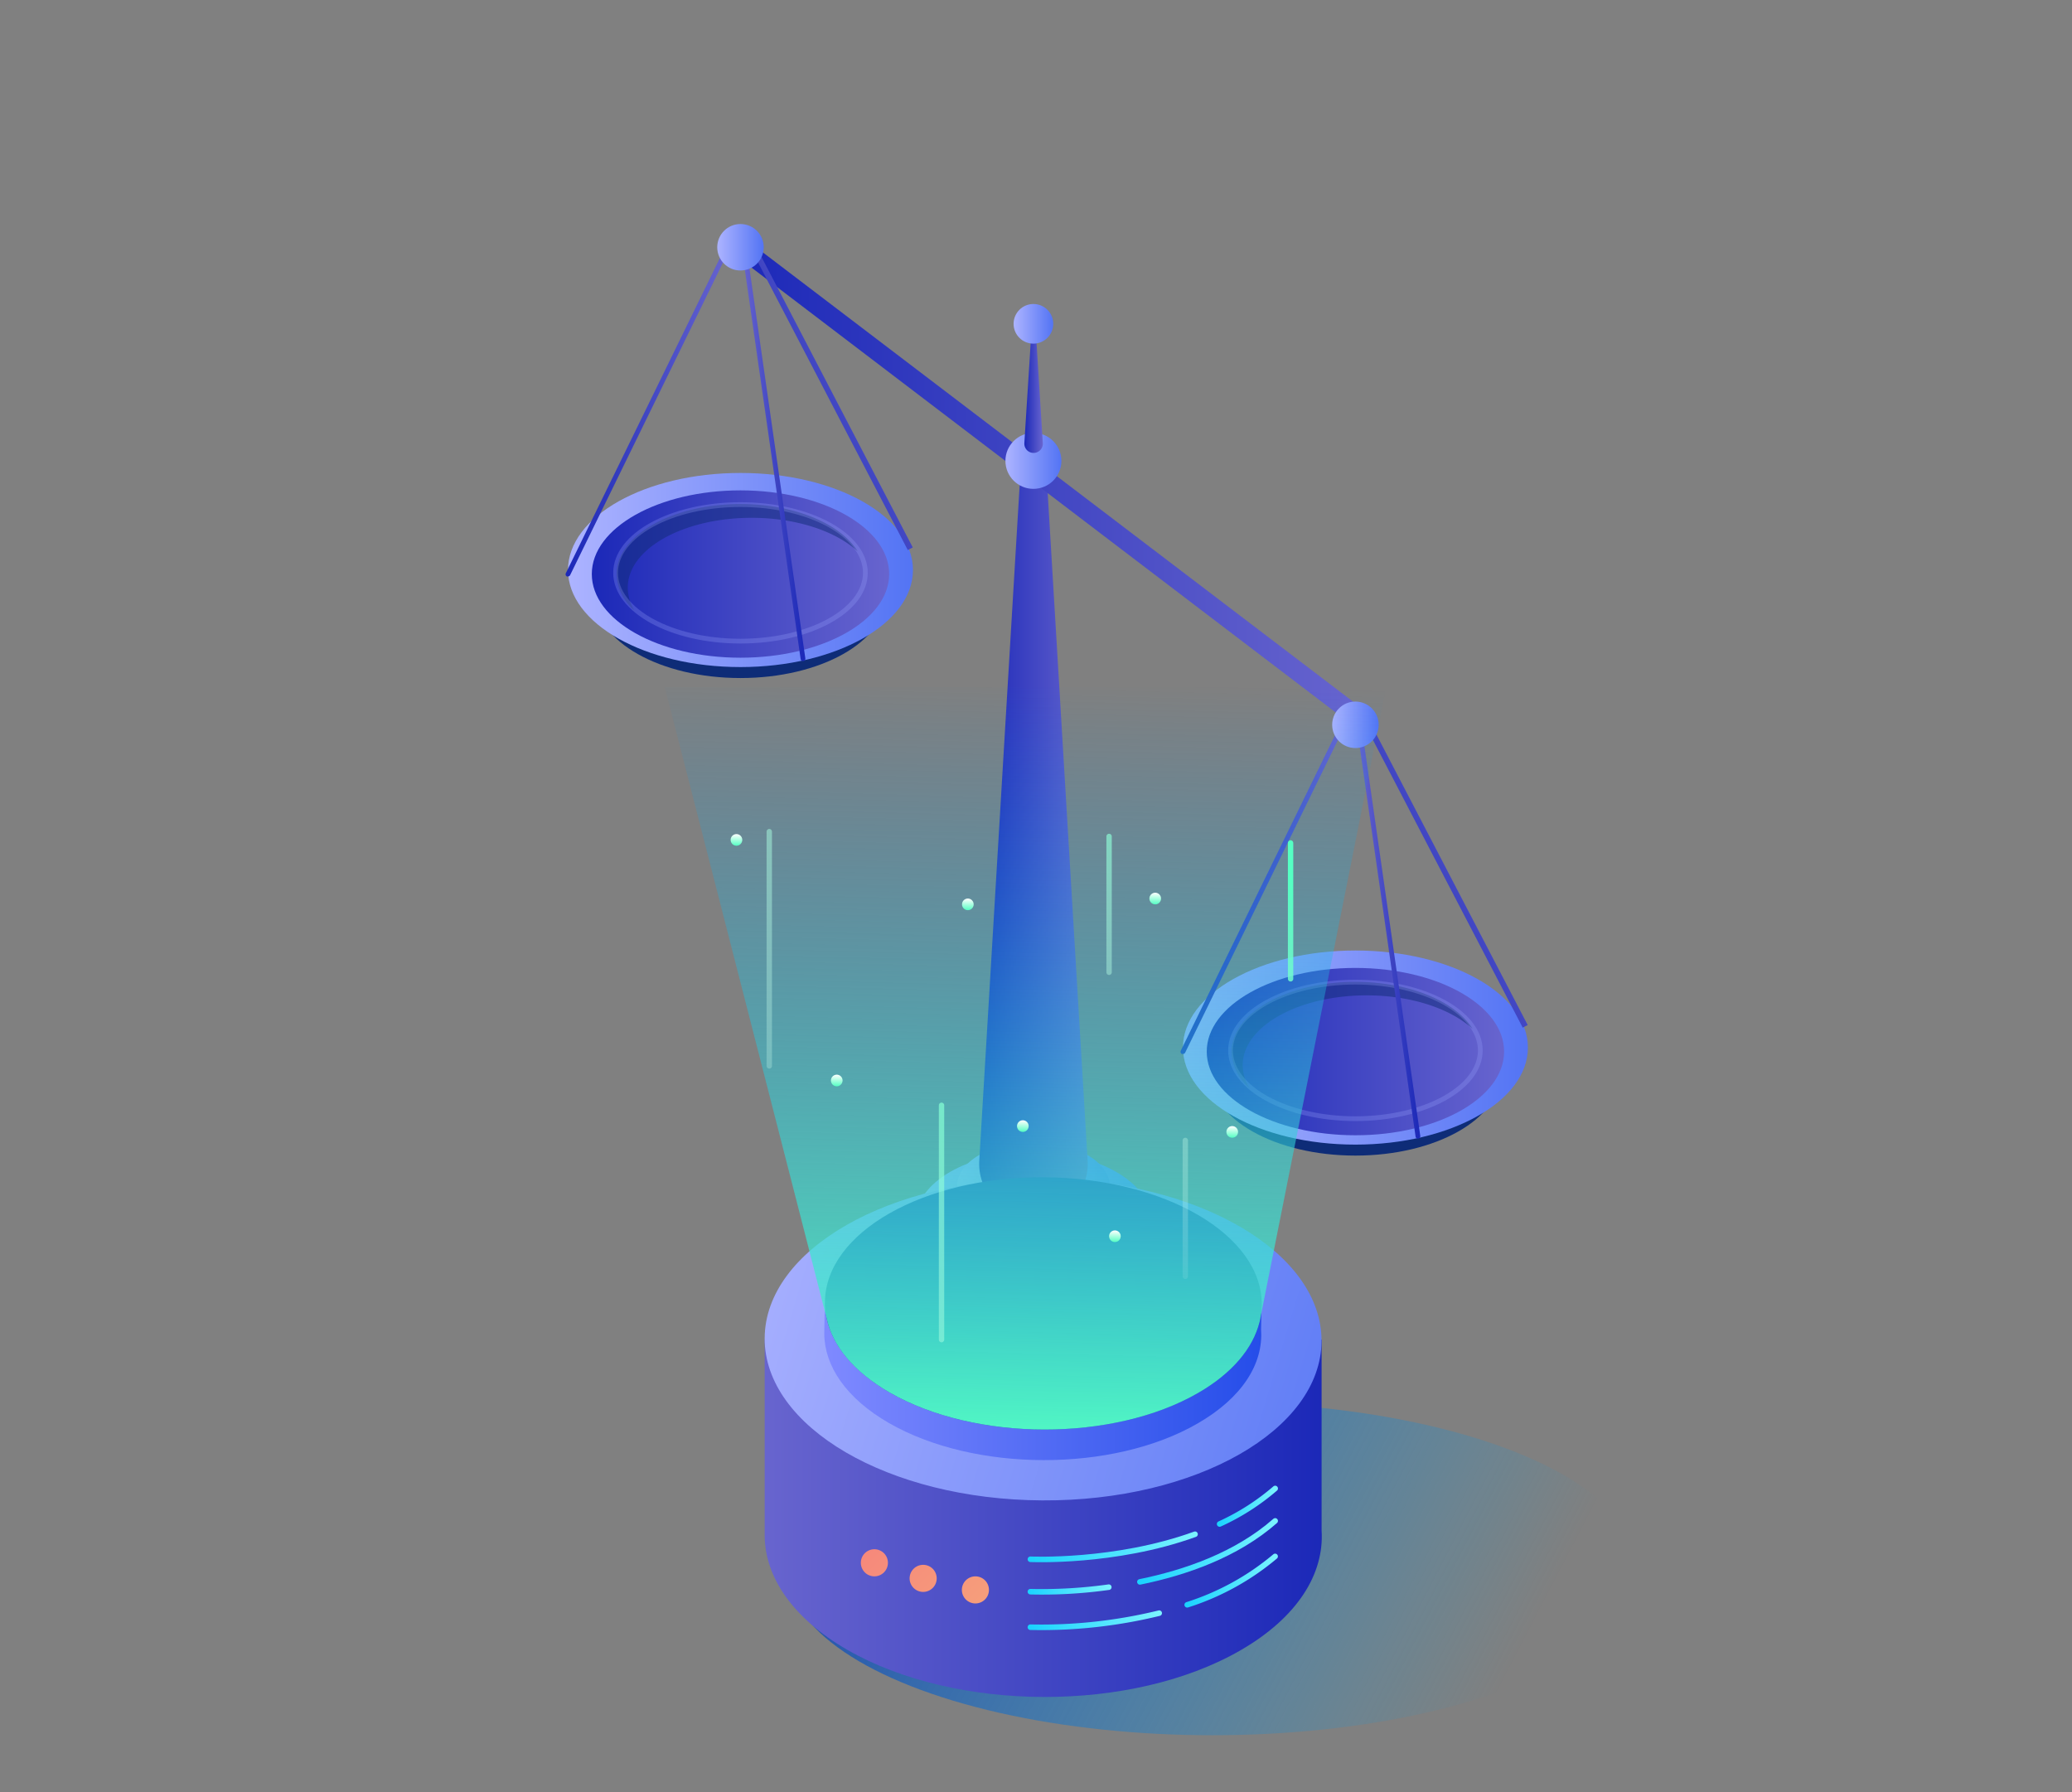 <svg xmlns="http://www.w3.org/2000/svg" width="370" height="320" viewBox="0 0 370 320">
    <rect x="0" y="0" width="370" height="320" fill="#808080" stroke="none"/>
    <defs>
        <linearGradient id="a" x1="-.016%" x2="100.024%" y1="49.863%" y2="49.863%">
            <stop offset="0%" stop-color="#1B28B8"/>
            <stop offset="99%" stop-color="#6764CE"/>
        </linearGradient>
        <linearGradient id="b" x1="-.008%" x2="99.992%" y1="50.014%" y2="50.014%">
            <stop offset="1%" stop-color="#ACB3FF"/>
            <stop offset="100%" stop-color="#5374F4"/>
        </linearGradient>
        <linearGradient id="c" x1=".048%" x2="100.169%" y1="50.331%" y2="50.331%">
            <stop offset="0%" stop-color="#1B28B8"/>
            <stop offset="99%" stop-color="#6764CE"/>
        </linearGradient>
        <linearGradient id="d" x1="49.734%" x2="50.216%" y1="-.008%" y2="99.991%">
            <stop offset="1%" stop-color="#ACB3FF"/>
            <stop offset="100%" stop-color="#5374F4"/>
        </linearGradient>
        <linearGradient id="e" x1="-.147%" x2="100.111%" y1="51.389%" y2="51.389%">
            <stop offset="0%" stop-color="#1B28B8"/>
            <stop offset="99%" stop-color="#6764CE"/>
        </linearGradient>
        <linearGradient id="f" x1="-.004%" x2="100.023%" y1="49.984%" y2="49.984%">
            <stop offset="1%" stop-color="#ACB3FF"/>
            <stop offset="100%" stop-color="#5374F4"/>
        </linearGradient>
        <linearGradient id="g" x1="-.031%" x2="99.96%" y1="50.024%" y2="50.024%">
            <stop offset="0%" stop-color="#1B28B8"/>
            <stop offset="99%" stop-color="#6764CE"/>
        </linearGradient>
        <linearGradient id="h" x1="-.141%" x2="100.056%" y1="49.943%" y2="49.943%">
            <stop offset="0%" stop-color="#1B28B8"/>
            <stop offset="99%" stop-color="#6764CE"/>
        </linearGradient>
        <linearGradient id="i" x1="0%" y1="50%" y2="50%">
            <stop offset="1%" stop-color="#ACB3FF"/>
            <stop offset="100%" stop-color="#5374F4"/>
        </linearGradient>
        <linearGradient id="j" x1="-.908%" x2="99.301%" y1="50.021%" y2="50.021%">
            <stop offset="0%" stop-color="#1B28B8"/>
            <stop offset="99%" stop-color="#6764CE"/>
        </linearGradient>
        <linearGradient id="k" x1="-.019%" y1="50%" y2="50%">
            <stop offset="0%" stop-color="#1B28B8"/>
            <stop offset="99%" stop-color="#6764CE"/>
        </linearGradient>
        <linearGradient id="l" x1="-1417.652%" x2="1517.566%" y1="39.035%" y2="60.961%">
            <stop offset="0%" stop-color="#1B28B8"/>
            <stop offset="99%" stop-color="#6764CE"/>
        </linearGradient>
        <linearGradient id="m" x1=".004%" x2="100.019%" y1="49.913%" y2="49.913%">
            <stop offset="0%" stop-color="#1B28B8"/>
            <stop offset="99%" stop-color="#6764CE"/>
        </linearGradient>
        <linearGradient id="n" x1="-.05%" x2="100.056%" y1="50.003%" y2="50.003%">
            <stop offset="1%" stop-color="#6764CE"/>
            <stop offset="100%" stop-color="#1B28B8"/>
        </linearGradient>
        <linearGradient id="o" x1="-.12%" y1="50%" y2="50%">
            <stop offset="1%" stop-color="#ACB3FF"/>
            <stop offset="100%" stop-color="#5374F4"/>
        </linearGradient>
        <linearGradient id="p" x1="-1416.792%" x2="1518.425%" y1="39.036%" y2="60.962%">
            <stop offset="0%" stop-color="#1B28B8"/>
            <stop offset="99%" stop-color="#6764CE"/>
        </linearGradient>
        <linearGradient id="q" x1=".004%" x2="99.998%" y1="49.925%" y2="49.925%">
            <stop offset="0%" stop-color="#1B28B8"/>
            <stop offset="99%" stop-color="#6764CE"/>
        </linearGradient>
        <linearGradient id="r" x1="-.05%" x2="100.056%" y1="49.996%" y2="49.996%">
            <stop offset="1%" stop-color="#6764CE"/>
            <stop offset="100%" stop-color="#1B28B8"/>
        </linearGradient>
        <linearGradient id="s" x1=".141%" y1="50%" y2="50%">
            <stop offset="1%" stop-color="#ACB3FF"/>
            <stop offset="100%" stop-color="#5374F4"/>
        </linearGradient>
        <linearGradient id="t" x1="-7.291%" x2="89.555%" y1="38.291%" y2="58.075%">
            <stop offset="0%" stop-color="#1B3DA9"/>
            <stop offset="100%" stop-color="#00ABF7" stop-opacity="0"/>
        </linearGradient>
        <linearGradient id="u" x1="0%" x2="99.956%" y1="49.994%" y2="49.994%">
            <stop offset="1%" stop-color="#6764CE"/>
            <stop offset="100%" stop-color="#1B28B8"/>
        </linearGradient>
        <linearGradient id="v" x1="60.566%" x2="37.632%" y1="-12.698%" y2="123.226%">
            <stop offset="1%" stop-color="#ACB3FF"/>
            <stop offset="100%" stop-color="#5374F4"/>
        </linearGradient>
        <linearGradient id="w" x1="-5.04%" x2="105.04%" y1="50%" y2="50%">
            <stop offset="0%" stop-color="#19D3FF"/>
            <stop offset="100%" stop-color="#7BF3FF"/>
        </linearGradient>
        <linearGradient id="x" x1="-1.837%" x2="101.531%" y1="49.968%" y2="49.968%">
            <stop offset="0%" stop-color="#19D3FF"/>
            <stop offset="100%" stop-color="#7BF3FF"/>
        </linearGradient>
        <linearGradient id="y" x1="-2.07%" x2="102.07%" y1="49.954%" y2="49.954%">
            <stop offset="0%" stop-color="#19D3FF"/>
            <stop offset="100%" stop-color="#7BF3FF"/>
        </linearGradient>
        <linearGradient id="z" x1="-3.857%" x2="103.357%" y1="50.254%" y2="50.254%">
            <stop offset="0%" stop-color="#19D3FF"/>
            <stop offset="100%" stop-color="#7BF3FF"/>
        </linearGradient>
        <linearGradient id="A" x1="-3.057%" x2="103.248%" y1="50%" y2="50%">
            <stop offset="0%" stop-color="#19D3FF"/>
            <stop offset="100%" stop-color="#7BF3FF"/>
        </linearGradient>
        <linearGradient id="B" x1="-2.348%" x2="101.739%" y1="50.161%" y2="50.161%">
            <stop offset="0%" stop-color="#19D3FF"/>
            <stop offset="100%" stop-color="#7BF3FF"/>
        </linearGradient>
        <linearGradient id="C" x1="-237.81%" x2="480.372%" y1="-231.818%" y2="471.281%">
            <stop offset="0%" stop-color="#F6807B"/>
            <stop offset="100%" stop-color="#F6B07B"/>
        </linearGradient>
        <linearGradient id="D" x1="-357.645%" x2="360.744%" y1="-348.967%" y2="353.926%">
            <stop offset="0%" stop-color="#F6807B"/>
            <stop offset="100%" stop-color="#F6B07B"/>
        </linearGradient>
        <linearGradient id="E" x1="-117.149%" x2="601.033%" y1="-113.636%" y2="589.256%">
            <stop offset="0%" stop-color="#F6807B"/>
            <stop offset="100%" stop-color="#F6B07B"/>
        </linearGradient>
        <linearGradient id="F" x1=".038%" y1="50.006%" y2="50.006%">
            <stop offset="1%" stop-color="#7E89FF"/>
            <stop offset="100%" stop-color="#254DE9"/>
        </linearGradient>
        <linearGradient id="G" x1="47.86%" x2="48.797%" y1="-177.02%" y2="-77.022%">
            <stop offset="0%" stop-color="#09207F"/>
            <stop offset="100%" stop-color="#2248B8"/>
        </linearGradient>
        <linearGradient id="H" x1="47.59%" x2="50.019%" y1="101.678%" y2="-.875%">
            <stop offset="0%" stop-color="#55FFC3"/>
            <stop offset="100%" stop-color="#0095F3" stop-opacity="0"/>
        </linearGradient>
        <linearGradient id="I" x1="1%" y1="101.123%" y2="-1.123%">
            <stop offset="0%" stop-color="#FFF" stop-opacity="0"/>
            <stop offset="100%" stop-color="#55FFC3"/>
        </linearGradient>
        <linearGradient id="J" x1="29%" x2="72%" y1="102.672%" y2="-2.672%">
            <stop offset="0%" stop-color="#FFF" stop-opacity="0"/>
            <stop offset="100%" stop-color="#55FFC3"/>
        </linearGradient>
        <linearGradient id="K" x1="29%" x2="71%" y1="102.672%" y2="-2.672%">
            <stop offset="0%" stop-color="#FFF" stop-opacity="0"/>
            <stop offset="100%" stop-color="#55FFC3"/>
        </linearGradient>
        <linearGradient id="L" x1="21%" x2="79%" y1="101.937%" y2="-1.937%">
            <stop offset="0%" stop-color="#FFF" stop-opacity="0"/>
            <stop offset="100%" stop-color="#55FFC3"/>
        </linearGradient>
        <linearGradient id="M" x1="48.558%" x2="50.962%" y1="100%" y2="-.481%">
            <stop offset="0%" stop-color="#55FFC3"/>
            <stop offset="100%" stop-color="#FFF"/>
        </linearGradient>
        <linearGradient id="N" x1="49.038%" x2="51.442%" y1="100%" y2="0%">
            <stop offset="0%" stop-color="#55FFC3"/>
            <stop offset="100%" stop-color="#FFF"/>
        </linearGradient>
        <linearGradient id="O" x1="49.038%" x2="51.442%" y1="100%" y2="-.481%">
            <stop offset="0%" stop-color="#55FFC3"/>
            <stop offset="100%" stop-color="#FFF"/>
        </linearGradient>
        <linearGradient id="P" x1="49.038%" x2="50.962%" y1="100.481%" y2="0%">
            <stop offset="0%" stop-color="#55FFC3"/>
            <stop offset="100%" stop-color="#FFF"/>
        </linearGradient>
        <linearGradient id="Q" x1="48.558%" x2="50.962%" y1="100%" y2="0%">
            <stop offset="0%" stop-color="#55FFC3"/>
            <stop offset="100%" stop-color="#FFF"/>
        </linearGradient>
    </defs>
    <g fill="none" fill-rule="evenodd" transform="translate(100 40)">
        <path fill="url(#a)" d="M64.18 19.33V20.22c0 .14 0 .32-.07.48l-.09.42c0 .15-.07.3-.11.46-.04.16-.08.28-.13.42a4 4 0 0 1-.15.45l-.15.41-.2.48c-.06.14-.13.27-.19.4s-.16.32-.25.48c-.09.16-.13.25-.21.38-.08.13-.23.38-.35.56-.12.18-.14.23-.22.34-.08.11-.29.41-.44.61l-.2.27c-.26.32-.53.64-.82 1l-.23.24c-.23.24-.47.48-.72.71l-.35.32-.45.4-.44.36-.5.39-.47.35-.53.38-.51.34-.57.37c-.24.15-.48.3-.73.44-.69.4-1.41.77-2.14 1.13l-.58.27c-.66.3-1.34.59-2 .86L50 34c-.74.29-1.5.54-2.27.78-.54.17-1.08.32-1.63.47-.55.15-.82.23-1.24.33-.58.14-1.17.26-1.76.38l-1.27.26-.54.08c-.72.12-1.46.22-2.19.31l-.64.08c-.85.09-1.71.16-2.57.21h-.48c-.58 0-1.16 0-1.74.05h-3.19c-.45 0-1.07 0-1.61-.08l-1.46-.12-1.58-.18-1.41-.2-1.68-.29c-.59-.11-1.17-.22-1.74-.36l-.42-.09c-.8-.19-1.6-.41-2.38-.64l-.67-.21c-.65-.2-1.29-.42-1.92-.65l-.55-.2c-.58-.23-1.13-.47-1.68-.72l-.82-.35c-.8-.38-1.58-.79-2.32-1.22C4 28.04.88 23.31.89 18.64v3.47c0 4.72 3.11 9.45 9.35 13.05.74.44 1.52.84 2.32 1.22l.82.35c.47.21.94.43 1.42.62l.26.1.55.2c.63.23 1.27.45 1.92.65l.67.21.45.14c.63.18 1.28.35 1.93.5l.42.1 1 .21.79.14 1.68.29.67.12.74.08c.53.07 1.05.13 1.58.18l.76.08h.7c.54 0 1.07.06 1.61.08l.81.05h4.59c.72 0 1.44-.09 2.16-.16l.41-.05.64-.08c.73-.08 1.46-.19 2.19-.31l.54-.08h.26l1-.22c.59-.12 1.18-.24 1.76-.38.42-.1.82-.22 1.24-.33.42-.11 1.09-.3 1.63-.47l.35-.1c.65-.21 1.29-.43 1.92-.68l.27-.1c.69-.27 1.37-.57 2-.87l.58-.27c.73-.36 1.45-.73 2.14-1.13l.38-.22.35-.22.57-.37.51-.34.53-.38.47-.35.5-.39.44-.36.45-.4.19-.16c.06 0 .1-.11.16-.16.25-.23.49-.47.71-.71l.24-.24c.29-.32.56-.64.82-1l.17-.23c.15-.2.3-.4.44-.61.14-.21.15-.23.22-.34.07-.11.24-.37.35-.56l.1-.15a1.67 1.67 0 0 1 .12-.23l.24-.48c.06-.13.13-.26.19-.4l.2-.48.09-.21.06-.2a4 4 0 0 0 .15-.45c0-.14.09-.28.13-.42.04-.14.07-.31.11-.46l.06-.25v-.17c0-.16 0-.32.07-.47.07-.15 0-.28 0-.42v-.48-4.03c.16.09.15.23.14.42z" transform="translate(52 169)"/>
        <path fill="url(#b)" d="M54.86 5.71c12.4 7.16 12.47 18.77.15 25.93s-32.37 7.16-44.77 0c-12.4-7.16-12.47-18.77-.15-25.93s32.37-7.16 44.77 0z" transform="translate(52 169)"/>
        <g transform="translate(63 165)">
            <path fill="url(#c)" d="M42.48 14v.15a7.36 7.36 0 0 1-.26 1 .88.88 0 0 1 0 .15 8.29 8.29 0 0 1-.41 1 .8.8 0 0 0-.08.16c-.18.32-.37.65-.59 1l-.1.14a10.82 10.82 0 0 1-.69.86l-.14.17c-.29.31-.61.62-1 .92l-.14.13c-.34.29-.7.58-1.09.86l-.17.12c-.42.29-.86.58-1.33.85-.47.27-.93.51-1.42.75l-.38.18c-.44.2-.89.39-1.35.57l-.18.08c-.49.18-1 .35-1.51.51-.35.12-.72.21-1.08.31l-.83.23c-.38.09-.77.16-1.16.24-.39.08-.56.13-.85.18h-.35c-.48.08-1 .15-1.46.21l-.42.05-.85.07c-.47 0-.94.07-1.42.09h-3.08l-1.03.02-1-.08c-.347 0-.68-.04-1-.12l-.94-.13-1.17-.22-.88-.18-1.3-.32-.84-.22-.44-.14c-.43-.14-.86-.28-1.28-.44l-.36-.13c-.38-.15-.75-.31-1.12-.48l-.54-.23c-.53-.26-1-.52-1.55-.81-4.14-2.39-6.21-5.53-6.2-8.67v6c0 3.14 2.06 6.28 6.21 8.67.49.29 1 .55 1.54.8l.54.24c.32.14.63.29 1 .41l.17.07.36.13 1.28.44.45.13.29.1.54.13 1.31.32.35.08c.17 0 .35.06.52.09l1.11.2.45.08.49.05c.35.05.7.08 1.05.12h.97l1.07.06H23.21c.48 0 .95-.05 1.43-.09h.84l.43-.05c.49-.06 1-.13 1.45-.21l.36-.06h.17l.68-.15c.39-.08.78-.15 1.16-.25.38-.1.55-.14.82-.22l1.09-.31.23-.06 1.28-.46.18-.07c.45-.18.9-.37 1.34-.57l.39-.19c.48-.23 1-.48 1.42-.74l.25-.15c.38-.23.73-.47 1.07-.7l.17-.12c.39-.28.75-.57 1.09-.86l.15-.13.18-.16c.27-.25.52-.51.76-.76l.14-.17c.14-.16.28-.31.41-.48.13-.17.19-.25.28-.38l.1-.14c.17-.24.32-.49.46-.73a2 2 0 0 0 .13-.25 1.09 1.09 0 0 0 .08-.15c.13-.27.25-.53.35-.8a1.46 1.46 0 0 0 .07-.19v-.15a6.5 6.5 0 0 0 .22-.84v-.17a.68.68 0 0 0 0-.15c.05-.294.08-.592.09-.89V13a6.56 6.56 0 0 1 0 1z"/>
            <ellipse cx="21.543" cy="12.887" fill="url(#d)" rx="12.18" ry="21.02" transform="rotate(-89.84 21.543 12.887)"/>
        </g>
        <path fill="url(#e)" d="M28.15 9.25a3.34 3.34 0 0 1-.05.43c0 .11 0 .23-.08.35-.08.12-.07.27-.12.4-.05.13-.09.23-.14.34-.05.11-.13.28-.2.42l-.18.3c-.1.16-.21.32-.32.48-.11.16-.23.3-.36.45l-.09.1c-.183.2-.377.39-.58.57a4.78 4.78 0 0 1-.42.34c-.12.1-.24.21-.38.31s-.32.21-.49.32c-.17.11-.33.23-.52.34-.41.23-.84.45-1.28.65l-.39.16c-.35.15-.71.28-1.07.41l-.4.13-.7.2-.53.15-.76.16-.51.1c-.51.09-1 .16-1.55.22h-.48l-.93.06h-2.65l-.63-.06-.68-.07-.61-.09-.72-.13-.57-.11c-.29-.06-.57-.13-.85-.21l-.47-.12c-.5-.15-1-.31-1.46-.5l-.69-.29-.35-.16a10.47 10.47 0 0 1-1-.52c-2.69-1.55-4-3.59-4-5.62v3.9c0 2 1.34 4.07 4 5.62.324.191.658.365 1 .52l.35.16.62.26h.07c.47.18 1 .35 1.46.49h.12l.35.09.85.21h.23l.33.06.73.13h.61l.68.08H15.65l.92-.06H17c.52-.06 1-.13 1.55-.22h.07l.44-.09.75-.17.54-.14.7-.2h.15a2.5 2.5 0 0 1 .25-.09c.36-.13.72-.26 1.07-.41l.39-.17a14 14 0 0 0 1.28-.65l.17-.1.35-.23c.17-.11.34-.21.49-.33.15-.12.26-.2.38-.3L26 17l.08-.07c.18-.17.34-.33.5-.5l.08-.1L27 16s.06-.1.09-.14c.03-.04.23-.32.33-.48l.13-.2v-.1c.07-.14.14-.28.2-.43.06-.15.08-.16.11-.24v-.09a2.75 2.75 0 0 0 .11-.41 1.38 1.38 0 0 0 .08-.27.22.22 0 0 0 0-.08 3 3 0 0 0 0-.42v-4.3c.14.16.11.27.1.41z" transform="translate(70 163)"/>
        <path fill="url(#f)" d="M24.16 3.22c5.34 3.09 5.37 8.09.06 11.18-5.31 3.09-13.94 3.08-19.28 0C-.4 11.32-.44 6.32 4.87 3.23S18.82.14 24.16 3.22z" transform="translate(70 163)"/>
        <path fill="url(#g)" d="M74.87 167.26L82.24 44a2.31 2.31 0 0 1 4.61 0l7.37 123.22c.32 5.343-3.752 9.935-9.095 10.255-5.343.32-9.935-3.752-10.255-9.095a11.22 11.22 0 0 1 0-1.12z"/>
        <path fill="url(#h)" d="M141.52 89.08a1.72 1.72 0 0 1-1-.34l-109-83A1.7 1.7 0 0 1 33.51 3l109.05 83a1.7 1.7 0 0 1-1 3l-.04.08z"/>
        <circle cx="84.54" cy="42.29" r="5" fill="url(#i)"/>
        <path fill="url(#j)" d="M85 19.66l1.22 19.46a1.653 1.653 0 0 1-3.3.2v-.2l1.23-19.46a.41.41 0 0 1 .45-.4.42.42 0 0 1 .4.4z"/>
        <ellipse cx="32.23" cy="66.49" fill="#0E2C77" rx="25.9" ry="14.58"/>
        <ellipse cx="32.23" cy="61.78" fill="url(#i)" rx="30.8" ry="17.33"/>
        <ellipse cx="32.23" cy="62.5" fill="url(#k)" rx="26.55" ry="14.94"/>
        <path fill="#112C77" d="M12.1 64.92c0-6.92 9.9-12.46 22.13-12.46 8 0 15.05 2.4 18.93 6C50.17 53.56 41.93 50 32.23 50 20 50 10.09 55.62 10.09 62.5A8.88 8.88 0 0 0 13.3 69a7.7 7.7 0 0 1-1.2-4.08z" opacity=".51"/>
        <path fill="url(#l)" d="M48.372 2.106h1v59.26h-1z" transform="rotate(-27.51 48.797 31.736)"/>
        <path fill="url(#m)" d="M1.43 62.93a.41.41 0 0 1-.19 0 .43.43 0 0 1-.2-.57l28.35-58a.43.43 0 0 1 .77.38L1.81 62.69a.44.44 0 0 1-.38.24z"/>
        <ellipse cx="32.23" cy="62.29" stroke="#9CA6FF" stroke-width=".85" opacity=".26" rx="22.3" ry="12.19"/>
        <path fill="url(#n)" d="M43.39 78.05a.43.43 0 0 1-.42-.37L32.44 4.21a.424.424 0 1 1 .84-.12l10.53 73.47a.43.43 0 0 1-.36.48l-.06.01z"/>
        <circle cx="32.23" cy="4.15" r="4.15" fill="url(#o)"/>
        <ellipse cx="142.04" cy="151.76" fill="#0E2C77" rx="25.9" ry="14.58"/>
        <ellipse cx="142.04" cy="147.05" fill="url(#i)" rx="30.8" ry="17.33"/>
        <ellipse cx="142.04" cy="147.77" fill="url(#k)" rx="26.55" ry="14.94"/>
        <path fill="#112C77" d="M121.91 150.18c0-6.88 9.91-12.45 22.13-12.45 8 0 15.05 2.4 18.93 6-3-4.89-11.23-8.41-20.93-8.41-12.23 0-22.14 5.58-22.14 12.46a8.88 8.88 0 0 0 3.21 6.47 7.73 7.73 0 0 1-1.2-4.07z" opacity=".51"/>
        <path fill="url(#p)" d="M158.182 87.383h1v59.26h-1z" transform="rotate(-27.51 158.607 117.013)"/>
        <path fill="url(#q)" d="M111.24 148.19a.41.41 0 0 1-.19 0 .43.43 0 0 1-.2-.57l28.35-58a.43.43 0 0 1 .786.049.42.42 0 0 1-.016.321l-28.35 58a.43.43 0 0 1-.38.2z"/>
        <ellipse cx="142.04" cy="147.56" stroke="#9CA6FF" stroke-width=".85" opacity=".26" rx="22.3" ry="12.19"/>
        <path fill="url(#r)" d="M153.2 163.31a.42.42 0 0 1-.42-.36l-10.53-73.47a.424.424 0 1 1 .84-.12l10.53 73.47a.43.43 0 0 1-.36.48h-.06z"/>
        <circle cx="142.04" cy="89.42" r="4.15" fill="url(#o)"/>
        <circle cx="84.54" cy="17.82" r="3.54" fill="url(#s)"/>
        <ellipse cx="116.51" cy="240.12" fill="url(#t)" rx="75.92" ry="29.72"/>
        <path fill="url(#u)" d="M136 233.31V199.2H36.55v35.1c.08 7.32 5 14.64 14.67 20.24 19.48 11.24 51 11.3 70.32.12C131.7 248.8 136.49 241 136 233.31z"/>
        <ellipse cx="86.268" cy="199.199" fill="url(#v)" rx="28.71" ry="49.72" transform="rotate(-89.69 86.268 199.199)"/>
        <path stroke="url(#w)" stroke-linecap="round" stroke-width=".99" d="M117.79 232.12a41.22 41.22 0 0 0 9.92-6.34"/>
        <path stroke="url(#x)" stroke-linecap="round" stroke-width=".99" d="M84 238.42s15.11.71 29.4-4.47"/>
        <path stroke="url(#y)" stroke-linecap="round" stroke-width=".99" d="M103.55 242.46c8.15-1.66 17.29-4.84 24.16-10.89"/>
        <path stroke="url(#z)" stroke-linecap="round" stroke-width=".99" d="M84 244.21a85.7 85.7 0 0 0 14-.81"/>
        <path stroke="url(#A)" stroke-linecap="round" stroke-width=".99" d="M112 246.55a45.9 45.9 0 0 0 15.7-8.64"/>
        <path stroke="url(#B)" stroke-linecap="round" stroke-width=".99" d="M84 250.55a88.63 88.63 0 0 0 23-2.51"/>
        <circle cx="64.85" cy="241.83" r="2.42" fill="url(#C)"/>
        <circle cx="74.18" cy="243.89" r="2.42" fill="url(#D)"/>
        <circle cx="56.14" cy="239.05" r="2.42" fill="url(#E)"/>
        <path fill="url(#F)" d="M125.19 197.42l.09-4.68h-78l-.09 5.46c.07 5.74 3.9 11.48 11.51 15.87 15.28 8.82 40 8.87 55.16.1 8-4.6 11.76-10.71 11.33-16.75z"/>
        <ellipse cx="86.309" cy="192.734" fill="url(#G)" rx="22.52" ry="39" transform="rotate(-89.69 86.309 192.734)"/>
        <path fill="url(#H)" d="M124.92 196.08c.1-.4.17-.8.24-1.2l22.38-112.17H18.71l28.9 112.67c1 4.83 4.76 9.51 11.2 13.23 15.28 8.82 40 8.87 55.16.1 6.13-3.54 9.77-8 10.93-12.59l.02-.04z"/>
        <path stroke="url(#I)" stroke-linecap="round" stroke-width=".96" d="M68.13 199.2v-41.84M37.37 150.33v-41.84"/>
        <path stroke="url(#J)" stroke-linecap="round" stroke-width=".96" d="M95.06 179.7v-17.59"/>
        <path stroke="url(#K)" stroke-linecap="round" stroke-width=".96" d="M86.25 198.53v-17.59"/>
        <path stroke="url(#L)" stroke-linecap="round" stroke-width=".96" d="M111.66 187.89v-24.26M130.46 134.78v-24.26M98.05 133.61v-24.26"/>
        <circle cx="49.42" cy="152.93" r="1.04" fill="url(#M)"/>
        <circle cx="31.51" cy="109.97" r="1.04" fill="url(#N)"/>
        <circle cx="72.83" cy="121.48" r="1.04" fill="url(#N)"/>
        <circle cx="82.65" cy="161.07" r="1.04" fill="url(#O)"/>
        <circle cx="99.09" cy="180.74" r="1.04" fill="url(#P)"/>
        <circle cx="120.04" cy="162.11" r="1.04" fill="url(#Q)"/>
        <circle cx="106.29" cy="120.44" r="1.04" fill="url(#O)"/>
    </g>
</svg>
